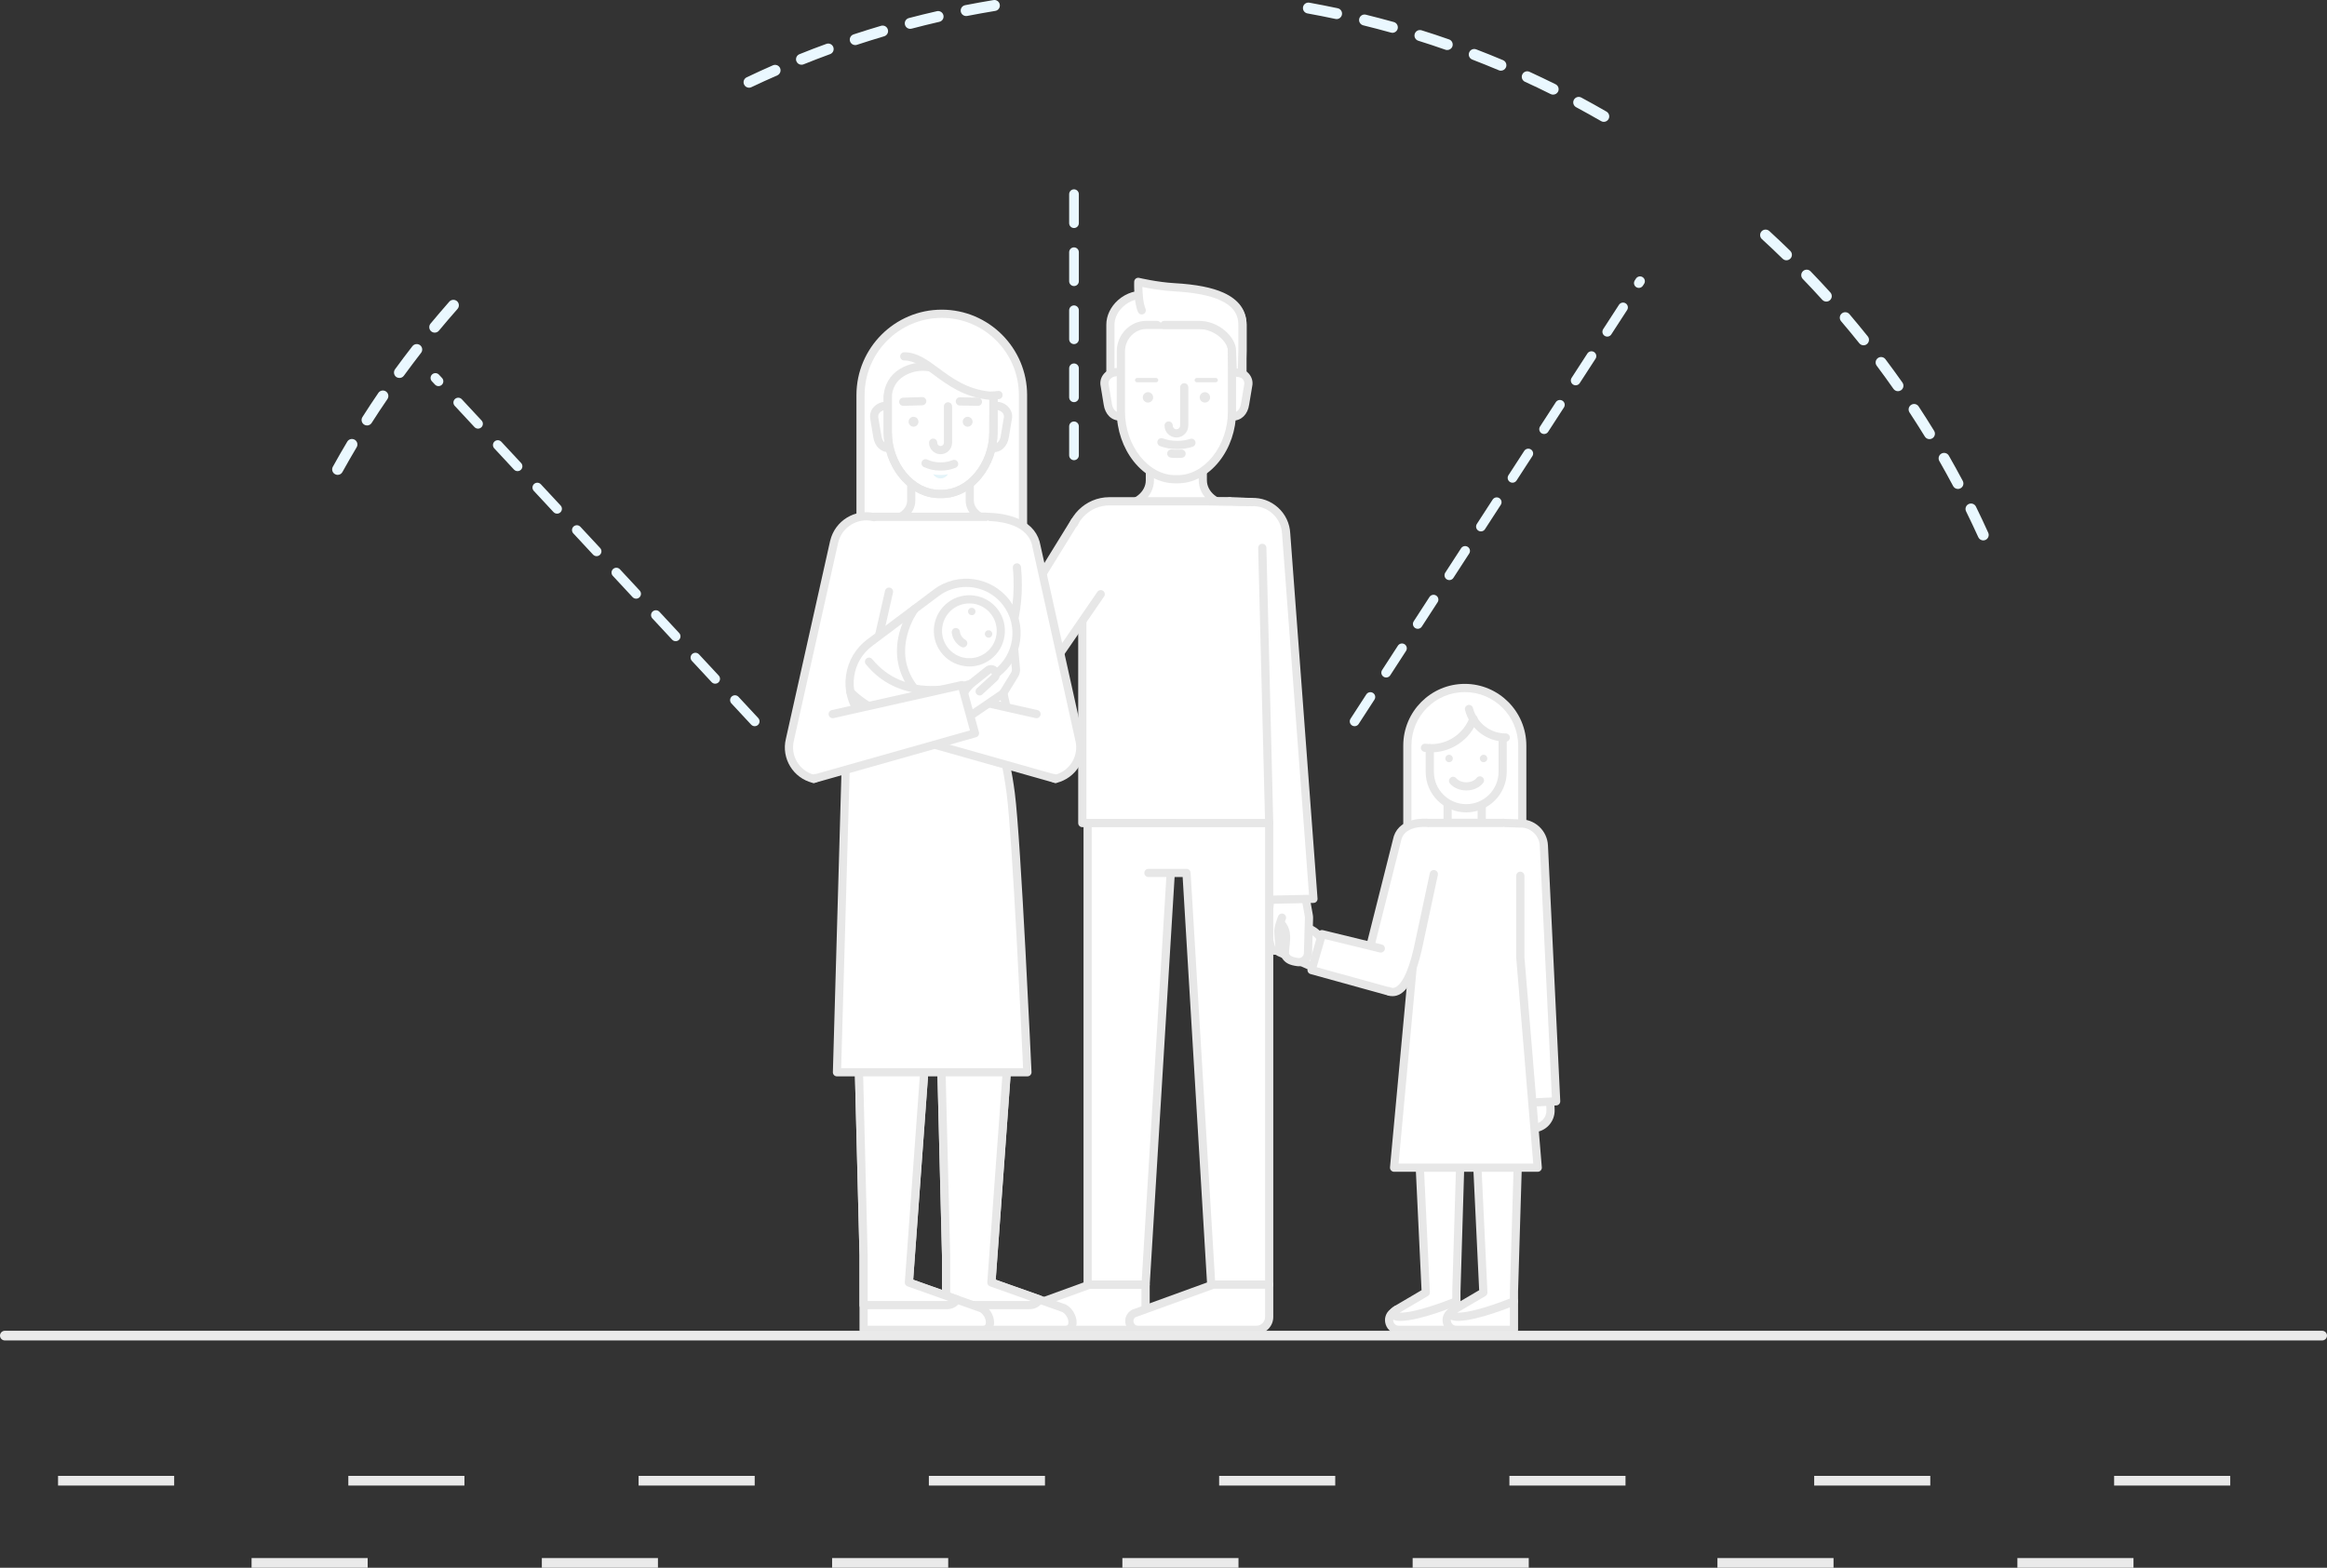 <?xml version="1.0" encoding="utf-8"?>
<!-- Generator: Adobe Illustrator 16.0.0, SVG Export Plug-In . SVG Version: 6.00 Build 0)  -->
<!DOCTYPE svg PUBLIC "-//W3C//DTD SVG 1.1//EN" "http://www.w3.org/Graphics/SVG/1.1/DTD/svg11.dtd">
<svg version="1.1" id="Layer_1" xmlns="http://www.w3.org/2000/svg" xmlns:xlink="http://www.w3.org/1999/xlink" x="0px" y="0px"
	 width="481px" height="324.145px" viewBox="0 0 481 324.145" enable-background="new 0 0 481 324.145" xml:space="preserve">
<rect x="0" y="0" width="481" height="324.145" fill="#333333" stroke="none"/>
<line fill-rule="evenodd" clip-rule="evenodd" fill="none" stroke="#EAF8FF" stroke-width="2" stroke-linecap="round" stroke-linejoin="round" stroke-miterlimit="10" stroke-dasharray="6" x1="280" y1="149.145" x2="339" y2="58.145"/>
<line fill-rule="evenodd" clip-rule="evenodd" fill="none" stroke="#EAF8FF" stroke-width="2" stroke-linecap="round" stroke-linejoin="round" stroke-miterlimit="10" stroke-dasharray="6" x1="222" y1="94.145" x2="222" y2="39.145"/>
<path fill="#EAF8FF" d="M170.81,9.075c-1.86,0.67-3.73,1.39-5.56,2.13c-0.58,0.23-0.86,0.89-0.63,1.47c0.18,0.44,0.6,0.71,1.05,0.71
	c0.14,0,0.28-0.03,0.42-0.08c1.81-0.73,3.66-1.44,5.49-2.11c0.59-0.21,0.89-0.86,0.67-1.45C172.04,9.165,171.39,8.854,170.81,9.075z
	"/>
<path fill="#EAF8FF" d="M159.76,13.504c-1.81,0.79-3.63,1.63-5.41,2.48c-0.57,0.26-0.81,0.94-0.54,1.5c0.19,0.41,0.6,0.65,1.02,0.65
	c0.16,0,0.33-0.03,0.48-0.11c1.77-0.84,3.57-1.66,5.36-2.44c0.57-0.26,0.83-0.92,0.58-1.5C161,13.515,160.33,13.254,159.76,13.504z"
	/>
<path fill="#EAF8FF" d="M182.12,5.334c-1.9,0.56-3.81,1.16-5.69,1.78c-0.6,0.2-0.92,0.84-0.72,1.43c0.15,0.48,0.59,0.78,1.07,0.78
	c0.12,0,0.24-0.02,0.35-0.06c1.86-0.61,3.75-1.2,5.63-1.76c0.6-0.18,0.94-0.8,0.76-1.4C183.35,5.504,182.72,5.154,182.12,5.334z"/>
<path fill="#EAF8FF" d="M205.37,0.015c-1.96,0.32-3.93,0.68-5.88,1.06c-0.61,0.12-1.01,0.71-0.89,1.33
	c0.11,0.54,0.58,0.91,1.11,0.91c0.07,0,0.14,0,0.22-0.02c1.92-0.37,3.87-0.73,5.8-1.04c0.62-0.1,1.03-0.68,0.93-1.3
	C206.56,0.334,205.98-0.085,205.37,0.015z"/>
<path fill="#EAF8FF" d="M193.66,2.314c-1.93,0.44-3.88,0.92-5.79,1.42c-0.61,0.16-0.97,0.77-0.81,1.38
	c0.13,0.51,0.59,0.85,1.09,0.85c0.1,0,0.19-0.02,0.29-0.04c1.89-0.5,3.81-0.97,5.72-1.41c0.61-0.13,0.99-0.74,0.85-1.35
	C194.87,2.555,194.27,2.174,193.66,2.314z"/>
<path fill="#EAF8FF" d="M86.84,71.375c-0.5-0.38-1.21-0.29-1.59,0.2c-1.22,1.57-2.43,3.17-3.59,4.77c-0.37,0.51-0.26,1.22,0.24,1.59
	c0.2,0.14,0.44,0.21,0.67,0.21c0.35,0,0.69-0.16,0.91-0.46c1.15-1.58,2.35-3.17,3.55-4.72C87.42,72.475,87.33,71.765,86.84,71.375z"
	/>
<path fill="#EAF8FF" d="M73.33,90.924c-0.54-0.32-1.23-0.15-1.55,0.39c-1.01,1.7-2.02,3.45-2.98,5.19c-0.3,0.54-0.1,1.23,0.44,1.53
	c0.18,0.1,0.36,0.15,0.55,0.15c0.4,0,0.78-0.21,0.99-0.59c0.95-1.71,1.94-3.44,2.94-5.12C74.04,91.935,73.86,91.245,73.33,90.924z"
	/>
<path fill="#EAF8FF" d="M79.78,80.935c-0.51-0.35-1.22-0.22-1.57,0.3c-1.12,1.64-2.23,3.32-3.29,4.99
	c-0.34,0.52-0.18,1.22,0.34,1.56c0.19,0.12,0.4,0.18,0.61,0.18c0.37,0,0.74-0.18,0.95-0.52c1.05-1.65,2.15-3.31,3.26-4.93
	C80.43,81.995,80.3,81.294,79.78,80.935z"/>
<path fill="#EAF8FF" d="M94.47,62.274c-0.47-0.41-1.18-0.37-1.6,0.1c-1.31,1.49-2.61,3.02-3.88,4.54c-0.4,0.48-0.33,1.2,0.15,1.6
	c0.21,0.17,0.47,0.26,0.72,0.26c0.32,0,0.65-0.14,0.87-0.41c1.25-1.51,2.54-3.02,3.84-4.49C94.98,63.404,94.94,62.694,94.47,62.274z
	"/>
<path fill="#EAF8FF" d="M382.28,64.944c-0.4-0.47-1.12-0.53-1.59-0.12c-0.48,0.4-0.53,1.12-0.13,1.59c1.27,1.49,2.53,3.02,3.76,4.55
	c0.22,0.28,0.55,0.43,0.88,0.43c0.25,0,0.5-0.09,0.7-0.25c0.49-0.39,0.57-1.11,0.18-1.59C384.84,68.004,383.56,66.455,382.28,64.944
	z"/>
<path fill="#EAF8FF" d="M389.73,74.274c-0.37-0.5-1.08-0.61-1.58-0.23s-0.6,1.09-0.22,1.58c1.17,1.57,2.34,3.18,3.46,4.78
	c0.22,0.31,0.57,0.48,0.93,0.48c0.22,0,0.45-0.07,0.65-0.21c0.51-0.36,0.63-1.06,0.27-1.58
	C392.1,77.484,390.92,75.854,389.73,74.274z"/>
<path fill="#EAF8FF" d="M396.59,84.035c-0.34-0.52-1.04-0.67-1.56-0.32c-0.52,0.34-0.67,1.04-0.32,1.57
	c1.07,1.63,2.13,3.31,3.16,4.97c0.21,0.35,0.58,0.54,0.96,0.54c0.2,0,0.41-0.05,0.59-0.17c0.53-0.32,0.7-1.02,0.37-1.55
	C398.76,87.385,397.68,85.694,396.59,84.035z"/>
<path fill="#EAF8FF" d="M374.26,56.104c-0.43-0.45-1.14-0.47-1.59-0.03c-0.45,0.43-0.46,1.15-0.03,1.6
	c1.36,1.41,2.71,2.86,4.03,4.31c0.22,0.24,0.53,0.37,0.84,0.37c0.27,0,0.54-0.1,0.75-0.29c0.47-0.42,0.5-1.14,0.08-1.6
	C377.01,58.995,375.64,57.524,374.26,56.104z"/>
<path fill="#EAF8FF" d="M365.72,47.765c-0.47-0.42-1.18-0.39-1.6,0.07s-0.39,1.18,0.07,1.6c1.44,1.32,2.89,2.69,4.29,4.06
	c0.22,0.21,0.5,0.32,0.79,0.32s0.58-0.12,0.81-0.35c0.43-0.44,0.42-1.16-0.03-1.6C368.64,50.484,367.18,49.104,365.72,47.765z"/>
<path fill="#EAF8FF" d="M402.83,94.205c-0.31-0.54-1-0.73-1.54-0.42s-0.73,1-0.42,1.54c0.97,1.7,1.93,3.44,2.85,5.17
	c0.2,0.38,0.59,0.6,1,0.6c0.17,0,0.36-0.04,0.53-0.14c0.55-0.29,0.75-0.97,0.46-1.53C404.78,97.685,403.82,95.924,402.83,94.205z"/>
<path fill="#EAF8FF" d="M408.43,104.734c-0.28-0.56-0.96-0.79-1.52-0.51c-0.56,0.28-0.79,0.95-0.51,1.51
	c0.86,1.76,1.71,3.55,2.52,5.33c0.19,0.42,0.6,0.67,1.03,0.67c0.15,0,0.31-0.04,0.46-0.1c0.57-0.26,0.82-0.93,0.56-1.5
	C410.16,108.325,409.3,106.515,408.43,104.734z"/>
<path fill="#EAF8FF" d="M276.51,1.705c-1.94-0.41-3.91-0.8-5.85-1.15c-0.62-0.11-1.21,0.29-1.32,0.91c-0.11,0.62,0.3,1.2,0.92,1.31
	c1.92,0.35,3.87,0.73,5.78,1.14c0.08,0.02,0.16,0.03,0.24,0.03c0.52,0,0.99-0.37,1.1-0.9C277.51,2.435,277.12,1.834,276.51,1.705z"
	/>
<path fill="#EAF8FF" d="M288.11,4.555c-1.91-0.53-3.86-1.04-5.79-1.52c-0.6-0.15-1.21,0.22-1.36,0.83
	c-0.15,0.61,0.22,1.22,0.82,1.37c1.91,0.47,3.83,0.98,5.72,1.5c0.1,0.03,0.21,0.05,0.31,0.05c0.49,0,0.95-0.33,1.09-0.83
	C289.06,5.354,288.71,4.725,288.11,4.555z"/>
<path fill="#EAF8FF" d="M299.52,8.145c-1.87-0.66-3.78-1.29-5.67-1.88c-0.6-0.19-1.23,0.14-1.42,0.74
	c-0.19,0.59,0.14,1.23,0.74,1.42c1.87,0.58,3.76,1.21,5.61,1.86c0.12,0.04,0.25,0.06,0.37,0.06c0.47,0,0.91-0.29,1.07-0.76
	C300.42,8.995,300.11,8.345,299.52,8.145z"/>
<path fill="#EAF8FF" d="M332.07,23.075c-1.71-0.99-3.47-1.97-5.22-2.91c-0.55-0.29-1.23-0.08-1.52,0.47
	c-0.3,0.55-0.09,1.23,0.46,1.53c1.72,0.93,3.46,1.89,5.15,2.87c0.18,0.11,0.38,0.16,0.57,0.16c0.39,0,0.77-0.21,0.98-0.57
	C332.8,24.084,332.61,23.395,332.07,23.075z"/>
<path fill="#EAF8FF" d="M321.55,17.424c-1.78-0.88-3.59-1.75-5.4-2.58c-0.56-0.26-1.23-0.01-1.49,0.56
	c-0.26,0.57-0.01,1.24,0.55,1.5c1.78,0.82,3.58,1.67,5.33,2.55c0.16,0.08,0.33,0.11,0.5,0.11c0.42,0,0.82-0.23,1.02-0.62
	C322.33,18.385,322.11,17.705,321.55,17.424z"/>
<path fill="#EAF8FF" d="M310.68,12.435c-1.83-0.77-3.69-1.52-5.54-2.23c-0.59-0.23-1.24,0.07-1.46,0.65
	c-0.23,0.58,0.06,1.24,0.65,1.46c1.83,0.71,3.67,1.45,5.48,2.21c0.14,0.06,0.29,0.09,0.43,0.09c0.44,0,0.86-0.26,1.05-0.69
	C311.53,13.345,311.26,12.685,310.68,12.435z"/>
<g>
	<g>
		<g>
			<path fill="#FFFFFF" d="M287.92,271.365c-1.52,1.16-0.7,3.59,1.21,3.59h11.91v-5.9l-12.35,1.72L287.92,271.365z"/>
			<path fill-rule="evenodd" clip-rule="evenodd" fill="#E7E7E7" d="M300.19,274.104h-11.06c-0.61,0-0.96-0.4-1.09-0.78
				c-0.13-0.38-0.09-0.92,0.39-1.29l0.6-0.45l11.16-1.55V274.104z M301.6,268.415c-0.19-0.16-0.43-0.23-0.68-0.2l-12.34,1.72
				c-0.15,0.02-0.29,0.07-0.4,0.16l-0.78,0.6c-0.98,0.75-1.36,2-0.96,3.17c0.39,1.18,1.45,1.94,2.69,1.94h11.91
				c0.47,0,0.85-0.38,0.85-0.85v-5.9C301.89,268.805,301.78,268.575,301.6,268.415z"/>
		</g>
		<g>
			<path fill="#FFFFFF" d="M299.82,271.365c-1.52,1.16-0.7,3.59,1.21,3.59h11.91v-5.9l-12.34,1.72L299.82,271.365z"/>
			<path fill-rule="evenodd" clip-rule="evenodd" fill="#E7E7E7" d="M312.1,274.104h-11.07c-0.6,0-0.96-0.4-1.08-0.78
				c-0.13-0.38-0.1-0.92,0.39-1.29l0.59-0.45l11.17-1.55V274.104z M313.5,268.415c-0.18-0.16-0.43-0.23-0.67-0.2l-12.35,1.72
				c-0.14,0.02-0.28,0.07-0.4,0.16l-0.77,0.6c-0.99,0.75-1.37,2-0.97,3.17c0.4,1.18,1.45,1.94,2.69,1.94h11.91
				c0.47,0,0.85-0.38,0.85-0.85v-5.9C313.79,268.805,313.69,268.575,313.5,268.415z"/>
		</g>
		<g>
			<path fill="#FFFFFF" d="M302.78,142.245c-6.56,0-11.88,5.32-11.88,11.9v18.62h23.75v-18.62
				C314.65,147.564,309.34,142.245,302.78,142.245z"/>
			<path fill-rule="evenodd" clip-rule="evenodd" fill="#E7E7E7" d="M313.81,171.915h-22.06v-17.77c0-6.1,4.95-11.05,11.03-11.05
				c6.08,0,11.03,4.95,11.03,11.05V171.915z M302.78,141.395c-7.02,0-12.72,5.72-12.72,12.75v18.62c0,0.46,0.38,0.84,0.84,0.84
				h23.75c0.47,0,0.85-0.38,0.85-0.84v-18.62C315.5,147.115,309.79,141.395,302.78,141.395z"/>
		</g>
		<g>
			<g>
				<path fill="#FFFFFF" d="M319.81,214.535l-7.28,0.34l0.69,14.9c0.09,2.02,1.79,3.58,3.81,3.48c2.01-0.09,3.56-1.8,3.47-3.81
					L319.81,214.535z"/>
				<path fill-rule="evenodd" clip-rule="evenodd" fill="#E7E7E7" d="M318.93,231.495c-0.51,0.56-1.2,0.88-1.94,0.92
					c-1.55,0.07-2.86-1.13-2.93-2.68l-0.65-14.05l5.6-0.26l0.64,14.05C319.69,230.225,319.43,230.944,318.93,231.495z
					 M320.66,214.495c-0.01-0.22-0.11-0.43-0.28-0.58c-0.16-0.16-0.38-0.24-0.61-0.22l-7.28,0.33c-0.47,0.02-0.83,0.42-0.81,0.89
					l0.69,14.9c0.11,2.41,2.1,4.3,4.48,4.3l0.22-0.01c2.47-0.11,4.39-2.22,4.28-4.7L320.66,214.495z"/>
			</g>
			<g>
				<path fill="#FFFFFF" d="M314.07,170.254l-3.4-0.11l-1.19,5.17l2.54,52.86l9.64-0.47l-2.53-52.85
					C319,172.185,316.74,170.125,314.07,170.254z"/>
				<path fill="#E7E7E7" d="M318.12,170.875c-1.11-1.01-2.55-1.53-4.05-1.47l-3.37-0.11c-0.47-0.02-0.86,0.35-0.88,0.82
					c-0.01,0.47,0.35,0.86,0.82,0.88l3.4,0.11h0.07c1.06-0.06,2.08,0.31,2.87,1.03c0.79,0.71,1.25,1.69,1.3,2.76l2.5,52.01
					l-7.96,0.38l-2.49-52.01c-0.03-0.47-0.42-0.83-0.89-0.8c-0.47,0.02-0.83,0.42-0.81,0.88l2.54,52.86
					c0.01,0.22,0.11,0.43,0.28,0.59c0.15,0.14,0.36,0.22,0.57,0.22h0.04l9.64-0.47c0.47-0.02,0.83-0.42,0.81-0.89l-2.54-52.85
					C319.9,173.294,319.24,171.895,318.12,170.875z"/>
			</g>
		</g>
		<g>
			<path fill="#FFFFFF" d="M301.69,224.334c-3.01,0-6.6,2.72-8.26,5.07c-0.8,1.12,0.13,2.69-0.31,4.36l1.59,33.46l-6.02,3.55
				c-1.32,0.75-0.78,1.48,0.74,1.48c3.97,0,11.61-3.2,11.61-3.2v-2.04l0.94-31.24L301.69,224.334z"/>
			<path fill-rule="evenodd" clip-rule="evenodd" fill="#E7E7E7" d="M300.19,266.984v0.03v1.47c-1.76,0.7-7.58,2.92-10.76,2.92
				h-0.14l5.85-3.44c0.27-0.16,0.43-0.46,0.42-0.78l-1.59-33.33c0.2-0.86,0.11-1.65,0.03-2.35c-0.08-0.78-0.12-1.28,0.12-1.61
				c1.8-2.54,4.69-4.24,6.75-4.62l0.26,10.5L300.19,266.984z M301.69,223.495c-3.2,0-7.06,2.75-8.95,5.42
				c-0.62,0.87-0.52,1.88-0.42,2.77c0.07,0.65,0.14,1.26-0.02,1.87c-0.03,0.08-0.03,0.17-0.03,0.25l1.57,32.95l-5.57,3.28
				c-1.23,0.71-1.24,1.48-1.14,1.88c0.2,0.76,1.04,1.19,2.3,1.19c4.1,0,11.62-3.13,11.94-3.27c0.31-0.13,0.52-0.44,0.52-0.78v-2.03
				l0.94-31.23v-0.04l-0.29-11.44C302.53,223.854,302.15,223.495,301.69,223.495z"/>
		</g>
		<g>
			<path fill="#FFFFFF" d="M313.6,224.334c-3.02,0-6.61,2.72-8.27,5.07c-0.79,1.12,0.13,2.69-0.31,4.36l1.6,33.46l-6.02,3.55
				c-1.32,0.75-0.79,1.48,0.73,1.48c3.98,0,11.61-3.2,11.61-3.2v-2.04l0.95-31.24L313.6,224.334z"/>
			<path fill-rule="evenodd" clip-rule="evenodd" fill="#E7E7E7" d="M312.1,266.984v0.03v1.47c-1.77,0.7-7.59,2.92-10.77,2.92h-0.14
				l5.86-3.44c0.27-0.16,0.43-0.46,0.41-0.78l-1.59-33.33c0.2-0.86,0.11-1.65,0.04-2.35c-0.08-0.78-0.12-1.28,0.11-1.61
				c1.81-2.54,4.69-4.24,6.75-4.62l0.27,10.5L312.1,266.984z M313.6,223.495c-3.2,0-7.07,2.75-8.96,5.42
				c-0.62,0.87-0.51,1.88-0.42,2.77c0.07,0.65,0.14,1.26-0.02,1.87c-0.02,0.08-0.03,0.17-0.03,0.25l1.58,32.95l-5.58,3.28
				c-1.23,0.71-1.24,1.48-1.13,1.88c0.2,0.76,1.03,1.19,2.29,1.19c4.1,0,11.62-3.13,11.94-3.27c0.32-0.13,0.52-0.44,0.52-0.78v-2.03
				l0.94-31.23v-0.04l-0.28-11.44C314.43,223.854,314.06,223.495,313.6,223.495z"/>
		</g>
		<g>
			<rect x="299.22" y="163.995" fill="#FFFFFF" width="7.06" height="6.15"/>
			<path fill-rule="evenodd" clip-rule="evenodd" fill="#E7E7E7" d="M305.43,169.294h-5.36v-4.46h5.36V169.294z M306.28,163.145
				h-7.06c-0.46,0-0.84,0.38-0.84,0.85v6.15c0,0.47,0.38,0.85,0.84,0.85h7.06c0.47,0,0.85-0.38,0.85-0.85v-6.15
				C307.13,163.524,306.75,163.145,306.28,163.145z"/>
		</g>
		<path fill="#6EBDFF" d="M306.47,154.234c-0.15-0.44-0.63-0.69-1.07-0.54c-0.45,0.15-0.69,0.63-0.55,1.07l1.89,5.77
			c0.1,0.3,0,0.58-0.08,0.67h-1c-0.47,0-0.85,0.38-0.85,0.84c0,0.47,0.38,0.85,0.85,0.85h1.06c0.51,0,0.99-0.26,1.32-0.71
			c0.44-0.6,0.55-1.43,0.31-2.18L306.47,154.234z"/>
		<path fill="#6EBDFF" d="M303.56,154.725h-0.61c-0.46,0-0.84,0.38-0.84,0.85c0,0.47,0.38,0.85,0.84,0.85h0.61
			c0.47,0,0.85-0.38,0.85-0.85C304.41,155.104,304.03,154.725,303.56,154.725z"/>
		<path fill="#6EBDFF" d="M308.93,154.725h-0.61c-0.47,0-0.85,0.38-0.85,0.85c0,0.47,0.38,0.85,0.85,0.85h0.61
			c0.46,0,0.84-0.38,0.84-0.85C309.77,155.104,309.39,154.725,308.93,154.725z"/>
		<path fill="#6EBDFF" d="M306.98,164.404h-2.88c-0.46,0-0.84,0.38-0.84,0.85c0,0.47,0.38,0.85,0.84,0.85h2.88
			c0.47,0,0.85-0.38,0.85-0.85C307.83,164.785,307.45,164.404,306.98,164.404z"/>
		<g>
			<path fill="#FFFFFF" d="M295.54,159.575c0,4.16,3.37,7.54,7.53,7.54c4.16,0,7.54-3.38,7.54-7.54v-7.04l-15.07,2.17V159.575z"/>
			<path fill="#E7E7E7" d="M310.61,151.685c-0.47,0-0.85,0.38-0.85,0.85v7.04c0,3.69-3,6.69-6.69,6.69c-3.68,0-6.68-3-6.68-6.69
				v-4.87c0-0.47-0.38-0.85-0.85-0.85c-0.47,0-0.85,0.38-0.85,0.85v4.87c0,4.63,3.76,8.39,8.38,8.39c4.62,0,8.38-3.76,8.38-8.39
				v-7.04C311.45,152.064,311.07,151.685,310.61,151.685z"/>
		</g>
		<polygon fill="#FFFFFF" points="304.49,149.635 303.37,151.404 299.67,153.825 295.54,154.705 310.61,152.535 306.03,150.875 		
			"/>
		<g>
			<path fill="#E7E7E7" d="M304.87,147.825c-0.43-0.16-0.92,0.06-1.09,0.5c-1.22,3.31-4.41,5.53-7.93,5.53
				c-0.39,0-0.78-0.03-1.18-0.08c-0.47-0.07-0.89,0.26-0.96,0.72c-0.06,0.47,0.26,0.89,0.73,0.96c0.47,0.06,0.95,0.1,1.41,0.1
				c4.22,0,8.05-2.67,9.52-6.64C305.54,148.475,305.31,147.984,304.87,147.825z"/>
		</g>
		<g>
			<path fill="#E7E7E7" d="M311.25,151.645h-0.01c-3.2,0-5.98-2.16-6.77-5.26c-0.12-0.46-0.58-0.73-1.03-0.62
				c-0.46,0.12-0.73,0.58-0.61,1.04c0.98,3.85,4.44,6.54,8.41,6.54h0.01c0.47,0,0.85-0.38,0.85-0.85
				C312.09,152.024,311.72,151.645,311.25,151.645z"/>
		</g>
		<g>
			<path fill="#FFFFFF" d="M314.25,181.075l-3.58-10.93h-15.68c-3.17,0-5.75,2.58-5.75,5.76l2.74,24.3l-3.82,41.22h29.69l-3.6-43.56
				V181.075z"/>
			<path fill="#E7E7E7" d="M315.1,197.825v-16.75c0-0.47-0.38-0.85-0.85-0.85s-0.85,0.38-0.85,0.85v16.79v0.07l3.53,42.64h-27.84
				l3.73-40.3c0.01-0.05,0.01-0.11,0-0.17l-2.73-24.24c0.02-2.69,2.21-4.87,4.9-4.87h15.68c0.47,0,0.85-0.38,0.85-0.85
				s-0.38-0.85-0.85-0.85h-15.68c-3.64,0-6.6,2.97-6.6,6.61l0.01,0.1l2.73,24.2l-3.81,41.14c-0.02,0.24,0.06,0.47,0.22,0.65
				c0.16,0.18,0.39,0.28,0.62,0.28h29.69c0.24,0,0.47-0.1,0.63-0.28c0.16-0.17,0.24-0.41,0.22-0.64L315.1,197.825z"/>
		</g>
		<path fill="#E7E7E7" d="M299.53,156.044c-0.43,0-0.77,0.35-0.77,0.77c0,0.43,0.34,0.78,0.77,0.78c0.42,0,0.77-0.35,0.77-0.78
			C300.3,156.395,299.95,156.044,299.53,156.044z"/>
		<path fill="#E7E7E7" d="M306.66,156.044c-0.42,0-0.77,0.35-0.77,0.77c0,0.43,0.35,0.78,0.77,0.78c0.43,0,0.77-0.35,0.77-0.78
			C307.43,156.395,307.09,156.044,306.66,156.044z"/>
		<path fill="#E7E7E7" d="M306.43,160.694c-0.37-0.29-0.9-0.23-1.19,0.14c-0.44,0.56-1.26,0.91-2.15,0.91
			c-0.85,0-1.63-0.32-2.09-0.85c-0.31-0.35-0.84-0.39-1.19-0.08c-0.36,0.31-0.4,0.84-0.09,1.2c0.77,0.89,2.03,1.42,3.37,1.42
			c1.42,0,2.72-0.58,3.48-1.55C306.86,161.515,306.8,160.984,306.43,160.694z"/>
		<g>
			<path fill="#FFFFFF" d="M270.75,192.084l-2.76-1.22c-0.38-0.17-0.82-0.02-0.99,0.32c-0.15,0.32-0.01,0.7,0.31,0.89l-2.36-1.05
				c-0.38-0.17-0.82-0.02-0.98,0.32c-0.17,0.35,0,0.76,0.38,0.93l-0.81-0.36c-0.38-0.17-0.82-0.02-0.98,0.32
				c-0.17,0.35,0,0.76,0.38,0.93l0.81,0.36c-0.38-0.17-0.82-0.02-0.99,0.32c-0.16,0.35,0.01,0.76,0.39,0.93l1.91,0.85
				c-0.38-0.17-0.82-0.02-0.98,0.32c-0.17,0.34,0,0.76,0.38,0.93l3.94,1.75l2.73,1.22l2.49-0.37l1.19-3.7l-2.37-2.5
				C271.97,192.774,271.39,192.365,270.75,192.084z"/>
			<path fill-rule="evenodd" clip-rule="evenodd" fill="#E7E7E7" d="M272.98,198.705l-1.74,0.26l-5.8-2.58
				c0.17-0.09,0.31-0.23,0.39-0.42c0.19-0.42,0-0.93-0.43-1.12l-1.27-0.56c0.17-0.09,0.31-0.23,0.39-0.41
				c0.12-0.26,0.09-0.54-0.03-0.76c0.27-0.05,0.51-0.22,0.63-0.49c0.09-0.19,0.1-0.39,0.05-0.57l1.79,0.8
				c0.42,0.18,0.9,0.01,1.1-0.39c0.1-0.2,0.12-0.41,0.07-0.61l2.27,1.01c0.55,0.24,1.03,0.57,1.43,0.99l2.02,2.14L272.98,198.705z
				 M273.06,192.694c-0.56-0.59-1.22-1.06-1.97-1.39l-2.76-1.21c-0.75-0.34-1.63-0.06-2.03,0.6l-1-0.44
				c-0.8-0.36-1.73-0.03-2.1,0.72l-0.01,0.02c-0.58,0.01-1.14,0.33-1.4,0.87c-0.17,0.37-0.19,0.78-0.05,1.17
				c0.06,0.16,0.15,0.31,0.26,0.45c-0.18,0.36-0.19,0.77-0.05,1.16c0.14,0.4,0.46,0.73,0.85,0.91l0.44,0.19
				c-0.11,0.32-0.1,0.67,0.02,1c0.14,0.4,0.46,0.73,0.85,0.91l6.67,2.96c0.11,0.05,0.23,0.08,0.35,0.08l0.12-0.01l2.5-0.37
				c0.31-0.05,0.58-0.28,0.68-0.58l1.19-3.7c0.09-0.29,0.02-0.62-0.2-0.84L273.06,192.694z"/>
		</g>
		<g>
			<g>
				<path fill="#FFFFFF" d="M288.76,173.774l-6.25,24.81c-0.58,2.41-3.89,3.24-1.48,3.82l6.27,2.64c3.4,0.85,5.17-6.28,5.73-8.68
					l3.35-15.63l-1.39-10.59C294.99,170.145,289.54,169.575,288.76,173.774z"/>
				<path fill="#E7E7E7" d="M296.56,179.904c-0.46-0.1-0.91,0.19-1.01,0.65l-3.35,15.63c-1.27,5.45-2.65,7.28-3.59,7.85
					c-0.34,0.21-0.68,0.28-1.04,0.2l-6.17-2.59l0.03-0.04c0.63-0.59,1.58-1.5,1.9-2.82l6.25-24.81l0.01-0.05
					c0.26-1.39,1.16-2.28,2.75-2.71c1.3-0.35,2.55-0.23,2.57-0.23c0.46,0.05,0.88-0.29,0.93-0.75c0.04-0.47-0.29-0.89-0.76-0.94
					c-0.06,0-1.53-0.15-3.13,0.27c-2.24,0.59-3.63,1.98-4.02,4.02l-6.24,24.79v0.01c-0.2,0.83-0.88,1.48-1.42,1.99
					c-0.55,0.52-1.12,1.06-0.92,1.79c0.19,0.72,1,0.95,1.41,1.05l6.22,2.61l0.12,0.04c0.26,0.07,0.51,0.1,0.76,0.1
					c0.57,0,1.11-0.16,1.64-0.48c1.78-1.1,3.21-4.01,4.35-8.92l0.01-0.02l3.35-15.63C297.31,180.455,297.02,180.004,296.56,179.904z
					"/>
			</g>
			<g>
				<polygon fill="#FFFFFF" points="273.26,193.135 271.11,200.564 287.3,205.044 285.41,196.095 				"/>
				<path fill="#E7E7E7" d="M287.53,204.225l-15.37-4.25l1.69-5.82l11.36,2.77c0.46,0.11,0.92-0.17,1.03-0.62
					c0.11-0.46-0.17-0.92-0.63-1.03l-12.15-2.96c-0.44-0.11-0.89,0.15-1.01,0.59l-2.16,7.42c-0.06,0.22-0.03,0.46,0.08,0.65
					c0.11,0.2,0.29,0.35,0.51,0.41l16.2,4.48c0.07,0.02,0.15,0.03,0.22,0.03c0.38,0,0.72-0.25,0.82-0.63
					C288.25,204.814,287.98,204.345,287.53,204.225z"/>
			</g>
		</g>
	</g>
	<g>
		<path fill="#FFFFFF" d="M269.8,185.194l-8.13-2.89l-0.82,6.69c0,0,3.95,0.52,4.81,3.49c0.5,1.7-0.33,4.46,0.02,5.08
			c0.5,0.89,1.29,1.18,2.54,1.35c1.12,0.16,2.13-0.71,2.15-1.84l0.2-7.27c0.01-0.18-0.01-0.37-0.04-0.55L269.8,185.194z"/>
		<path fill-rule="evenodd" clip-rule="evenodd" fill="#E7E7E7" d="M269.52,197.055c-0.01,0.31-0.14,0.58-0.37,0.78
			c-0.23,0.2-0.52,0.28-0.82,0.24c-1.1-0.15-1.57-0.37-1.88-0.88c-0.03-0.22,0.03-0.85,0.08-1.32c0.13-1.12,0.28-2.51-0.05-3.63
			c-0.76-2.58-3.34-3.57-4.69-3.92l0.6-4.87l6.66,2.37l0.65,3.58c0.02,0.13,0.03,0.26,0.03,0.38L269.52,197.055z M270.63,185.044
			c-0.05-0.3-0.26-0.55-0.55-0.65l-8.12-2.89c-0.25-0.09-0.51-0.06-0.73,0.08c-0.22,0.13-0.37,0.36-0.4,0.62l-0.82,6.68
			c-0.06,0.47,0.27,0.89,0.73,0.95c0.01,0,0.89,0.12,1.84,0.56c1.22,0.56,1.98,1.34,2.27,2.32c0.23,0.8,0.1,2.01,0,2.98
			c-0.12,1.07-0.19,1.77,0.09,2.28c0.68,1.21,1.76,1.59,3.16,1.78c0.13,0.02,0.25,0.03,0.38,0.03c0.64,0,1.27-0.23,1.77-0.66
			c0.6-0.51,0.95-1.25,0.96-2.03l0.21-7.27c0-0.24-0.01-0.48-0.06-0.72L270.63,185.044z"/>
	</g>
	<g>
		<path fill="#FFFFFF" d="M262.49,186.515l-0.61,6.26l0.88,3.22c0.09,0.33,0.43,0.57,0.83,0.57c0.53,0.02,0.96-0.38,0.89-0.83
			c-0.08-0.58-0.22-2.58-0.25-3.08c-0.04-0.92,0.76-2.93,0.76-2.93L262.49,186.515z"/>
		<path fill="#E7E7E7" d="M265.3,188.935c-0.43-0.17-0.92,0.04-1.1,0.48c-0.14,0.36-0.87,2.23-0.81,3.29
			c0.02,0.47,0.15,2.28,0.24,3.02h-0.02l-0.05-0.01l-0.82-3.01l0.59-6.11c0.05-0.47-0.29-0.88-0.76-0.93
			c-0.46-0.04-0.88,0.3-0.92,0.77l-0.62,6.26c-0.01,0.1,0,0.21,0.03,0.31l0.88,3.21c0.19,0.69,0.86,1.19,1.63,1.2h0.04
			c0.52,0,1.01-0.21,1.34-0.58c0.3-0.34,0.43-0.78,0.37-1.22c-0.07-0.55-0.21-2.51-0.24-3c-0.03-0.51,0.39-1.81,0.7-2.57
			C265.95,189.604,265.74,189.115,265.3,188.935z"/>
	</g>
	<g>
		<g>
			<path fill="#FFFFFF" d="M248.63,99.305v-7.05h-5.47h-5.48v7.05c0,2.86-2.75,5.18-6.14,5.18h11.62h11.61
				C251.38,104.484,248.63,102.165,248.63,99.305z"/>
			<path fill-rule="evenodd" clip-rule="evenodd" fill="#E7E7E7" d="M236.4,103.635c1.31-1.1,2.13-2.64,2.13-4.33v-6.2h9.25v6.2
				c0,1.69,0.82,3.23,2.13,4.33H236.4z M254.77,103.635c-2.92,0-5.3-1.94-5.3-4.33v-7.05c0-0.47-0.38-0.85-0.84-0.85h-10.95
				c-0.46,0-0.84,0.38-0.84,0.85v7.05c0,2.39-2.38,4.33-5.3,4.33c-0.47,0-0.85,0.38-0.85,0.85c0,0.47,0.38,0.85,0.85,0.85h23.23
				c0.47,0,0.85-0.38,0.85-0.85C255.62,104.015,255.24,103.635,254.77,103.635z"/>
		</g>
		<g>
			<path fill="#FFFFFF" d="M251.46,61.754l-14.24-0.79c-4.29-0.52-7.69,2.83-7.69,6.16v16.71h27.29v-16.71
				C256.82,64.165,254.42,61.754,251.46,61.754z"/>
			<path fill-rule="evenodd" clip-rule="evenodd" fill="#E7E7E7" d="M255.97,82.984h-25.6v-15.86c0-1.35,0.7-2.78,1.87-3.81
				c1.34-1.19,3.07-1.73,4.88-1.51l0.05,0.01l14.25,0.79h0.04c2.49,0,4.51,2.03,4.51,4.52V82.984z M251.49,60.904l-14.19-0.79
				c-2.25-0.26-4.51,0.44-6.19,1.93c-1.54,1.37-2.43,3.22-2.43,5.08v16.71c0,0.47,0.38,0.85,0.85,0.85h27.29
				c0.47,0,0.85-0.38,0.85-0.85v-16.71C257.67,63.705,254.9,60.924,251.49,60.904z"/>
		</g>
		<g>
			<g>
				<path fill="#FFFFFF" d="M234.25,76.944h-3.45c-1.37,0-2.68,1.12-2.49,2.57l0.67,4.03c0.22,1.5,1.12,2.57,2.49,2.57h3.45
					c0.14,0,0.26-0.12,0.26-0.27l-0.67-8.62C234.51,77.064,234.39,76.944,234.25,76.944z"/>
				<path fill-rule="evenodd" clip-rule="evenodd" fill="#E7E7E7" d="M231.47,85.274c-1.28,0-1.59-1.42-1.65-1.85v-0.02l-0.67-4.01
					c-0.06-0.46,0.14-0.8,0.32-1.01c0.32-0.36,0.83-0.59,1.33-0.59h2.91l0.58,7.48H231.47z M235.36,77.174
					c-0.02-0.6-0.51-1.08-1.11-1.08h-3.45c-0.99,0-1.96,0.44-2.6,1.17c-0.59,0.67-0.84,1.51-0.73,2.36l0.01,0.03l0.66,4.02
					c0.3,2,1.6,3.29,3.33,3.29h3.45c0.61,0,1.11-0.5,1.11-1.12v-0.07L235.36,77.174z"/>
			</g>
			<g>
				<path fill="#FFFFFF" d="M255.55,76.944h-3.45c-0.15,0-0.27,0.12-0.27,0.28l-0.67,8.62c0,0.15,0.12,0.27,0.27,0.27h3.45
					c1.37,0,2.27-1.07,2.49-2.57l0.67-4.03C258.23,78.064,256.92,76.944,255.55,76.944z"/>
				<path fill-rule="evenodd" clip-rule="evenodd" fill="#E7E7E7" d="M257.2,79.395l-0.67,4.01v0.02c-0.07,0.43-0.37,1.85-1.65,1.85
					h-2.82l0.58-7.48h2.91c0.5,0,1.01,0.23,1.33,0.59C257.05,78.595,257.25,78.935,257.2,79.395z M255.55,76.095h-3.45
					c-0.6,0-1.09,0.48-1.11,1.08l-0.67,8.6v0.07c0,0.62,0.5,1.12,1.11,1.12h3.45c1.72,0,3.03-1.29,3.32-3.29l0.67-4.02l0.01-0.03
					c0.11-0.85-0.15-1.69-0.73-2.36C257.51,76.535,256.54,76.095,255.55,76.095z"/>
			</g>
		</g>
		<g>
			<path fill="#FFFFFF" d="M249.38,67.174h-7.78h-4.63c-2.92,0-5.28,2.47-5.28,5.5v12.5c0,7.3,5.07,13.92,11.26,13.92h0.45
				c6.19,0,11.26-6.62,11.26-13.92v-12.5C254.66,69.645,252.29,67.174,249.38,67.174z"/>
			<path fill-rule="evenodd" clip-rule="evenodd" fill="#E7E7E7" d="M253.81,85.174c0,3.33-1.14,6.67-3.12,9.17
				c-2,2.51-4.59,3.9-7.29,3.9h-0.45c-2.7,0-5.29-1.39-7.29-3.9c-1.98-2.5-3.12-5.84-3.12-9.17v-12.5c0-2.56,1.99-4.65,4.43-4.65
				h12.41c2.44,0,4.43,2.09,4.43,4.65V85.174z M249.38,66.334h-12.41c-3.38,0-6.13,2.84-6.13,6.34v12.5c0,3.71,1.28,7.43,3.49,10.22
				c2.33,2.93,5.39,4.54,8.62,4.54h0.45c3.23,0,6.28-1.61,8.61-4.54c2.22-2.79,3.49-6.51,3.49-10.22v-12.5
				C255.5,69.174,252.76,66.334,249.38,66.334z"/>
		</g>
		<g>
			<path fill="#E7E7E7" d="M237.29,81.084c-0.59,0-1.07,0.49-1.07,1.08s0.48,1.07,1.07,1.07s1.07-0.48,1.07-1.07
				S237.88,81.084,237.29,81.084z"/>
			<path fill="#E7E7E7" d="M249.06,81.084c-0.59,0-1.08,0.49-1.08,1.08s0.49,1.07,1.08,1.07s1.07-0.48,1.07-1.07
				S249.65,81.084,249.06,81.084z"/>
		</g>
		<g>
			<path fill="#E7E7E7" d="M238.97,78.145h-3.91c-0.25,0-0.45,0.2-0.45,0.45c0,0.24,0.2,0.44,0.45,0.44h3.91
				c0.25,0,0.45-0.2,0.45-0.44C239.42,78.345,239.22,78.145,238.97,78.145z"/>
			<path fill="#E7E7E7" d="M251.29,78.145h-3.92c-0.24,0-0.44,0.2-0.44,0.45c0,0.24,0.2,0.44,0.44,0.44h3.92
				c0.24,0,0.44-0.2,0.44-0.44C251.73,78.345,251.53,78.145,251.29,78.145z"/>
		</g>
		<g>
			<path fill="#FFFFFF" d="M242.72,59.395c-3.67-0.21-7.43-1.12-7.43-1.12s-0.13,3.96,0.72,5.89l4.66,3.01h7.07
				c4.07,0,6.92,3.27,6.92,5.29l0.14,4.44l1.89,0.31l0.13-4.7v-5.39C256.82,61.484,250.2,59.814,242.72,59.395z"/>
			<path fill="#E7E7E7" d="M252.92,60.524c-2.39-1.08-5.71-1.73-10.16-1.98c-3.54-0.2-7.24-1.08-7.28-1.09
				c-0.24-0.06-0.51-0.01-0.71,0.15c-0.2,0.15-0.32,0.39-0.33,0.65c-0.01,0.16-0.12,4.17,0.79,6.25c0.19,0.43,0.69,0.63,1.11,0.44
				c0.43-0.19,0.63-0.69,0.44-1.12c-0.48-1.1-0.62-3.13-0.65-4.49c1.39,0.29,3.97,0.76,6.54,0.9c4.23,0.24,7.36,0.84,9.55,1.84
				c2.53,1.14,3.75,2.8,3.75,5.05v5.38l-0.1,3.72l-0.24-0.04l-0.13-3.73c0-1.29-0.85-2.83-2.22-4.03c-1.54-1.35-3.51-2.09-5.54-2.09
				h-7.07c-0.46,0-0.84,0.38-0.84,0.84c0,0.47,0.38,0.85,0.84,0.85h7.07c3.57,0,6.07,2.88,6.07,4.44v0.03l0.15,4.44
				c0.01,0.4,0.31,0.74,0.7,0.81l1.89,0.31l0.14,0.01c0.19,0,0.38-0.07,0.54-0.19c0.18-0.16,0.3-0.39,0.3-0.63l0.14-4.7v-0.03v-5.39
				C257.67,64.174,256.07,61.955,252.92,60.524z"/>
		</g>
		<g>
			<path fill="#E7E7E7" d="M246.01,90.745c-0.81,0.27-1.66,0.4-2.53,0.4h-0.29c-0.98,0-1.93-0.17-2.82-0.5
				c-0.44-0.17-0.93,0.06-1.09,0.49c-0.17,0.44,0.06,0.93,0.5,1.1c1.08,0.4,2.23,0.61,3.41,0.61h0.29c1.05,0,2.08-0.16,3.06-0.49
				c0.44-0.14,0.69-0.62,0.54-1.07C246.93,90.845,246.46,90.595,246.01,90.745z"/>
		</g>
		<g>
			<path fill="#E7E7E7" d="M244.16,92.955c-0.23,0.02-0.47,0.03-0.71,0.03h-0.29c-0.32,0-0.64-0.01-0.95-0.05
				c-0.46-0.05-0.88,0.28-0.94,0.74c-0.05,0.47,0.28,0.89,0.75,0.95c0.37,0.04,0.76,0.06,1.14,0.06h0.29c0.29,0,0.57-0.01,0.86-0.04
				c0.46-0.04,0.81-0.45,0.77-0.91C245.04,93.265,244.63,92.915,244.16,92.955z"/>
		</g>
		<g>
			<path fill="#FFFFFF" d="M243.17,89.604c0.89,0,1.62-0.73,1.62-1.62v-7.91l-3.23,7.91C241.56,88.875,242.28,89.604,243.17,89.604z
				"/>
			<path fill="#E7E7E7" d="M244.79,79.225c-0.47,0-0.85,0.38-0.85,0.85v7.91c0,0.42-0.35,0.77-0.77,0.77s-0.76-0.35-0.76-0.77
				c0-0.47-0.38-0.85-0.85-0.85c-0.47,0-0.85,0.38-0.85,0.85c0,1.36,1.11,2.47,2.46,2.47c1.36,0,2.46-1.11,2.46-2.47v-7.91
				C245.63,79.604,245.25,79.225,244.79,79.225z"/>
		</g>
	</g>
	<g>
		<path fill="#FFFFFF" d="M258.67,103.805l-4.5-0.16l-2.02,7.35l6.38,75.12l12.96-0.28l-5.63-75.5
			C265.68,106.544,262.46,103.615,258.67,103.805z"/>
		<path fill="#E7E7E7" d="M266.7,110.285c-0.1-2.05-0.99-3.95-2.51-5.33s-3.48-2.09-5.52-2l-4.47-0.16
			c-0.46-0.01-0.86,0.35-0.87,0.82c-0.02,0.47,0.35,0.86,0.81,0.88l4.5,0.16h0.07c1.61-0.08,3.15,0.47,4.34,1.55
			c1.19,1.09,1.88,2.57,1.96,4.18v0.02l5.57,74.6l-11.28,0.24l-6.31-74.32c-0.04-0.46-0.45-0.81-0.91-0.77
			c-0.47,0.04-0.81,0.45-0.78,0.92l6.38,75.11c0.04,0.44,0.41,0.78,0.85,0.78h0.01l12.97-0.28c0.24,0,0.46-0.1,0.61-0.27
			c0.16-0.18,0.24-0.41,0.22-0.64L266.7,110.285z"/>
	</g>
	<g>
		<path fill="#FFFFFF" d="M254.17,103.645h-4.14h-20.72c-4.51,0-8.17,3.67-8.17,8.19l2.58,13.09v45.25h38.63l-1.43-56.9
			L254.17,103.645z"/>
		<path fill="#E7E7E7" d="M260.9,112.424c-0.47,0.01-0.84,0.4-0.83,0.87l1.41,56.03h-36.91v-44.4c0-0.06-0.01-0.11-0.02-0.17
			l-2.57-13c0.05-4.01,3.32-7.26,7.33-7.26h24.86c0.47,0,0.85-0.38,0.85-0.85s-0.38-0.85-0.85-0.85h-24.86
			c-4.97,0-9.02,4.06-9.02,9.04c0,0.06,0,0.11,0.02,0.17l2.56,13v45.17c0,0.47,0.38,0.85,0.85,0.85h38.63c0.23,0,0.44-0.09,0.6-0.26
			c0.16-0.16,0.25-0.38,0.24-0.61l-1.42-56.9C261.75,112.785,261.36,112.415,260.9,112.424z"/>
	</g>
	<g>
		<path fill="#FFFFFF" d="M205.28,135.194c0,0-3.78,6.22-2.3,8.33c1.92,2.74,9.47,2.11,10.18,0.24l14.37-20.91l-5.37-15.03
			L205.28,135.194z"/>
		<path fill="#E7E7E7" d="M228.01,122.154c-0.39-0.26-0.92-0.17-1.18,0.22l-14.37,20.91c-0.04,0.06-0.07,0.12-0.1,0.18
			c-0.06,0.18-0.82,0.74-2.65,0.97c-3.01,0.39-5.36-0.43-6.04-1.39c-0.15-0.22-0.56-1.17,0.68-4.13c0.72-1.74,1.65-3.26,1.65-3.27
			l16.89-27.38c0.24-0.4,0.12-0.92-0.28-1.17c-0.4-0.24-0.92-0.12-1.17,0.28l-16.88,27.38c-0.04,0.07-0.99,1.63-1.77,3.49
			c-1.14,2.74-1.31,4.63-0.5,5.77c1.1,1.58,3.56,2.21,5.95,2.21c0.57,0,1.14-0.03,1.68-0.1c2.8-0.36,3.7-1.33,3.98-1.95l14.32-20.84
			C228.49,122.955,228.39,122.424,228.01,122.154z"/>
	</g>
	<g>
		<polygon fill="#FFFFFF" points="183.61,148.035 189.01,158.285 214.97,144.555 207.88,135.194 		"/>
		<path fill="#0868AF" d="M214.58,143.805l-25.21,13.34l-4.61-8.75l23.52-12.45c0.41-0.22,0.57-0.73,0.35-1.14
			c-0.21-0.42-0.73-0.58-1.14-0.36l-24.27,12.84c-0.42,0.22-0.58,0.73-0.36,1.15l5.4,10.25c0.11,0.2,0.29,0.35,0.5,0.41
			c0.08,0.03,0.17,0.04,0.25,0.04c0.14,0,0.27-0.03,0.4-0.1l25.96-13.73c0.41-0.22,0.57-0.73,0.35-1.14
			C215.5,143.745,214.99,143.584,214.58,143.805z"/>
	</g>
	<g>
		<g>
			<path fill="#FFFFFF" d="M208.8,271.575c-1.61,0.92-0.96,3.38,0.89,3.38h24.46c1.46,0,2.65-1.19,2.65-2.66v-6.7h-11.54
				L208.8,271.575z"/>
			<path fill-rule="evenodd" clip-rule="evenodd" fill="#E7E7E7" d="M235.95,272.294c0,1-0.81,1.81-1.8,1.81h-24.46
				c-0.54,0-0.83-0.37-0.92-0.71s-0.03-0.78,0.4-1.05l16.23-5.9h10.55V272.294z M236.8,264.745h-11.54c-0.1,0-0.2,0.02-0.29,0.05
				l-16.46,5.98l-0.13,0.06c-1.06,0.61-1.56,1.81-1.25,2.99c0.31,1.18,1.34,1.98,2.56,1.98h24.46c1.93,0,3.5-1.57,3.5-3.51v-6.7
				C237.65,265.125,237.27,264.745,236.8,264.745z"/>
		</g>
		<g>
			<polygon fill="#6EBDFF" points="250.36,265.595 262.35,265.595 262.35,170.174 244.54,170.174 			"/>
		</g>
		<g>
			<polygon fill="#FFFFFF" points="224.82,265.595 236.8,265.595 242.63,170.174 224.82,170.174 			"/>
			<path fill-rule="evenodd" clip-rule="evenodd" fill="#E7E7E7" d="M236,264.745h-10.34v-93.72h16.06L236,264.745z M242.63,169.325
				h-17.81c-0.47,0-0.85,0.38-0.85,0.85v95.42c0,0.47,0.38,0.85,0.85,0.85h11.98c0.45,0,0.82-0.35,0.85-0.8l5.82-95.42
				c0.02-0.23-0.07-0.46-0.23-0.63C243.08,169.424,242.86,169.325,242.63,169.325z"/>
		</g>
		<g>
			<polygon fill="#FFFFFF" points="237.39,180.484 245.25,180.484 250.36,265.595 262.35,265.595 262.35,170.174 224.82,170.174 			
				"/>
			<path fill="#E7E7E7" d="M262.35,169.325h-37.53c-0.47,0-0.85,0.38-0.85,0.85c0,0.47,0.38,0.85,0.85,0.85h36.68v93.72h-10.34
				l-5.06-84.31c-0.03-0.45-0.4-0.8-0.85-0.8h-7.86c-0.47,0-0.85,0.38-0.85,0.85c0,0.47,0.38,0.85,0.85,0.85h7.07l5.06,84.31
				c0.03,0.45,0.4,0.8,0.84,0.8h11.99c0.47,0,0.84-0.38,0.84-0.85v-95.42C263.19,169.705,262.82,169.325,262.35,169.325z"/>
		</g>
		<g>
			<path fill="#FFFFFF" d="M234.35,271.575c-1.61,0.92-0.96,3.38,0.89,3.38h24.45c1.47,0,2.66-1.19,2.66-2.66v-6.7H250.8
				L234.35,271.575z"/>
			<path fill-rule="evenodd" clip-rule="evenodd" fill="#E7E7E7" d="M261.5,272.294c0,1-0.81,1.81-1.81,1.81h-24.45
				c-0.54,0-0.83-0.37-0.92-0.71c-0.09-0.34-0.03-0.78,0.39-1.05l16.24-5.9h10.55V272.294z M262.35,264.745H250.8
				c-0.1,0-0.19,0.02-0.29,0.05l-16.45,5.98l-0.13,0.06c-1.06,0.61-1.57,1.81-1.25,2.99c0.31,1.18,1.34,1.98,2.56,1.98h24.45
				c1.93,0,3.5-1.57,3.5-3.51v-6.7C263.19,265.125,262.82,264.745,262.35,264.745z"/>
		</g>
	</g>
	<g>
		<line fill="#FFFFFF" x1="250.03" y1="103.645" x2="258.67" y2="103.805"/>
		<path fill="#E7E7E7" d="M258.69,102.955l-8.65-0.16h-0.01c-0.46,0-0.84,0.37-0.85,0.84c-0.01,0.46,0.37,0.85,0.83,0.86l8.65,0.16
			h0.01c0.46,0,0.84-0.37,0.85-0.84C259.53,103.345,259.16,102.964,258.69,102.955z"/>
	</g>
	<g>
		<g>
			<path fill="#FFFFFF" d="M219.99,270.504l-15.06-5.34l4.67-64.1c-0.66-2.48-15.44,2.97-15.44,2.97l1.4,55.49v6.12v9.31h24.65
				C222.47,274.955,221.95,271.625,219.99,270.504z"/>
			<path fill-rule="evenodd" clip-rule="evenodd" fill="#E7E7E7" d="M220.81,273.714c-0.06,0.24-0.19,0.39-0.6,0.39h-23.8v-14.58
				v-0.02l-1.38-54.88c1.08-0.38,3.57-1.25,6.18-2c5.51-1.59,7.11-1.4,7.52-1.28l-4.65,63.76c-0.02,0.38,0.21,0.74,0.57,0.86
				l14.98,5.32C220.52,271.825,220.99,273.024,220.81,273.714z M220.41,269.774l-0.14-0.07l-14.45-5.12l4.62-63.46
				c0.01-0.09,0-0.19-0.02-0.28c-0.08-0.29-0.28-0.69-0.81-0.96c-0.77-0.41-2.56-0.73-9.06,1.16c-3.45,1.01-6.65,2.18-6.68,2.19
				c-0.34,0.13-0.56,0.46-0.55,0.82l1.39,55.48v15.42c0,0.47,0.38,0.85,0.85,0.85h24.65c1.13,0,1.96-0.62,2.24-1.65
				C222.85,272.635,221.91,270.625,220.41,269.774z"/>
		</g>
		<g>
			<path fill="#FFFFFF" d="M209.6,201.064c-0.03-0.12-0.09-0.21-0.18-0.3c-0.65-0.59-2.73-0.36-5.16,0.19l-0.17,0.04
				c-1.2,0.27-2.47,0.62-3.69,0.98l-0.17,0.05l-0.34,0.1c-0.58,0.18-1.13,0.35-1.66,0.52l-0.31,0.1l-0.16,0.05l-0.44,0.15l-0.7,0.23
				l-0.27,0.09c-1.32,0.45-2.19,0.77-2.19,0.77l1.4,55.49v4.56v5.75h17.2c1.03,0,1.75-0.51,2.05-1.17l-9.88-3.5L209.6,201.064z"/>
			<path fill-rule="evenodd" clip-rule="evenodd" fill="#E7E7E7" d="M212.76,268.984h-16.35v-9.46v-0.02l-1.38-54.88l1.6-0.55
				l0.26-0.09l0.69-0.23l0.45-0.15l0.46-0.15l1.64-0.51l0.34-0.11l0.17-0.05c1.35-0.4,2.57-0.72,3.64-0.97l0.16-0.03
				c2.96-0.67,3.98-0.53,4.29-0.44l-4.65,63.76c-0.02,0.38,0.21,0.74,0.57,0.86l8.44,3
				C212.98,268.975,212.87,268.984,212.76,268.984z M215.09,267.865l-9.27-3.28l4.62-63.46c0.01-0.09,0-0.19-0.02-0.28
				c-0.08-0.27-0.22-0.51-0.43-0.7c-0.58-0.54-1.74-0.96-5.92-0.02l-0.17,0.04c-1.1,0.25-2.36,0.59-3.74,1l-0.17,0.05l-0.35,0.1
				l-1.67,0.52l-0.47,0.16l-0.45,0.14l-0.7,0.24l-0.27,0.09c-1.32,0.45-2.17,0.76-2.21,0.77c-0.34,0.13-0.56,0.46-0.55,0.82
				l1.39,55.48v10.3c0,0.23,0.09,0.44,0.25,0.6s0.38,0.25,0.6,0.25h17.2c1.28,0,2.36-0.64,2.82-1.67c0.1-0.21,0.1-0.46,0-0.68
				C215.49,268.115,215.31,267.944,215.09,267.865z"/>
		</g>
	</g>
	<g>
		<g>
			<path fill="#FFFFFF" d="M194.67,64.875c-9.28,0-16.79,7.53-16.79,16.82v27.83c0,2.36,1.9,4.28,4.26,4.28h25.05
				c2.36,0,4.27-1.92,4.27-4.28v-27.83C211.46,72.404,203.94,64.875,194.67,64.875z"/>
			<path fill-rule="evenodd" clip-rule="evenodd" fill="#E7E7E7" d="M210.61,109.524c0,1.89-1.53,3.43-3.42,3.43h-25.05
				c-1.88,0-3.42-1.54-3.42-3.43v-27.83c0-8.8,7.16-15.97,15.95-15.97s15.94,7.17,15.94,15.97V109.524z M194.67,64.024
				c-9.73,0-17.64,7.93-17.64,17.67v27.83c0,2.83,2.29,5.12,5.11,5.12h25.05c2.82,0,5.12-2.29,5.12-5.12v-27.83
				C212.31,71.955,204.39,64.024,194.67,64.024z"/>
		</g>
		<g>
			<path fill="#FFFFFF" d="M199.61,103.495v-6.7h-5.21h-5.2v6.7c0,2.72-2.62,4.93-5.84,4.93h11.04h11.05
				C202.22,108.424,199.61,106.214,199.61,103.495z"/>
			<path fill-rule="evenodd" clip-rule="evenodd" fill="#E7E7E7" d="M194.4,108.424h-11.04c3.22,0,5.84-2.21,5.84-4.93v-6.7h5.2
				h5.21v6.7c0,2.72,2.61,4.93,5.84,4.93H194.4z M205.45,106.725c-1.16,0-2.24-0.37-3.04-1.04c-0.71-0.61-1.11-1.38-1.11-2.19v-6.7
				c0-0.93-0.76-1.69-1.69-1.69h-5.21h-5.2c-0.93,0-1.69,0.76-1.69,1.69v6.7c0,0.81-0.4,1.58-1.11,2.19
				c-0.8,0.67-1.88,1.04-3.04,1.04c-0.94,0-1.7,0.76-1.7,1.7c0,0.94,0.76,1.7,1.7,1.7h11.04h11.05c0.94,0,1.7-0.76,1.7-1.7
				C207.15,107.484,206.39,106.725,205.45,106.725z"/>
		</g>
		<g>
			<g>
				<g>
					<path fill="#FFFFFF" d="M186.35,83.924h-3.28c-1.31,0-2.55,1.06-2.36,2.44l0.63,3.84c0.21,1.42,1.06,2.44,2.37,2.44h3.28
						c0.14,0,0.25-0.12,0.25-0.26l-0.64-8.2C186.6,84.044,186.49,83.924,186.35,83.924z"/>
					<path fill-rule="evenodd" clip-rule="evenodd" fill="#E7E7E7" d="M183.71,91.794c-1.19,0-1.47-1.31-1.53-1.71v-0.02l-0.64-3.82
						c-0.05-0.42,0.14-0.73,0.3-0.92c0.3-0.34,0.77-0.55,1.23-0.55h2.73l0.55,7.02H183.71z M187.45,84.145
						c-0.02-0.6-0.51-1.07-1.1-1.07h-3.28c-0.95,0-1.89,0.42-2.51,1.13c-0.56,0.64-0.8,1.45-0.69,2.27v0.03l0.63,3.83
						c0.29,1.92,1.54,3.16,3.21,3.16h3.28c0.6,0,1.1-0.5,1.1-1.11v-0.07L187.45,84.145z"/>
				</g>
				<g>
					<path fill="#FFFFFF" d="M205.98,83.924h-3.28c-0.14,0-0.25,0.12-0.25,0.26l-0.64,8.2c0,0.14,0.12,0.26,0.26,0.26h3.27
						c1.31,0,2.16-1.02,2.37-2.44l0.64-3.84C208.53,84.984,207.29,83.924,205.98,83.924z"/>
					<path fill-rule="evenodd" clip-rule="evenodd" fill="#E7E7E7" d="M207.51,86.245l-0.64,3.82v0.02
						c-0.06,0.4-0.34,1.71-1.53,1.71h-2.63l0.54-7.02h2.73c0.46,0,0.94,0.21,1.23,0.55C207.38,85.515,207.56,85.825,207.51,86.245z
						 M205.98,83.075h-3.28c-0.59,0-1.07,0.47-1.1,1.07l-0.63,8.17l-0.01,0.07c0,0.61,0.5,1.11,1.11,1.11h3.27
						c1.67,0,2.92-1.24,3.21-3.16l0.63-3.83l0.01-0.03c0.11-0.82-0.14-1.63-0.7-2.27C207.87,83.495,206.93,83.075,205.98,83.075z"/>
				</g>
			</g>
		</g>
		<g>
			<path fill="#FFFFFF" d="M196.7,78.325c-2.68-2.75-6.89-3.3-10.18-1.35l-0.11,0.07c-1.8,1.07-2.91,3.01-2.91,5.1v7.26
				c0,6.68,4.82,12.73,10.71,12.73h0.43c5.88,0,10.7-6.05,10.7-12.73l0.04-7.59l-7.6-2.38L196.7,78.325z"/>
			<path fill-rule="evenodd" clip-rule="evenodd" fill="#E7E7E7" d="M204.49,89.404c0,3.03-1.07,6.06-2.95,8.33
				c-1.89,2.29-4.34,3.55-6.9,3.55h-0.43c-2.56,0-5.02-1.26-6.91-3.55c-1.87-2.27-2.95-5.3-2.95-8.33v-7.26
				c0-1.78,0.96-3.46,2.49-4.37l0.11-0.07c1.19-0.7,2.5-1.04,3.8-1.04c1.96,0,3.89,0.77,5.34,2.26l1.08,1.11
				c0.1,0.1,0.22,0.17,0.36,0.21l7,2.19L204.49,89.404z M205.63,81.004l-7.39-2.31l-0.94-0.96c-2.96-3.04-7.57-3.65-11.22-1.49
				l-0.1,0.07c-2.05,1.21-3.32,3.45-3.32,5.83v7.26c0,3.42,1.21,6.85,3.34,9.41c2.22,2.69,5.13,4.17,8.21,4.17h0.43
				c3.07,0,5.99-1.48,8.21-4.17c2.12-2.56,3.34-5.99,3.34-9.4l0.04-7.6C206.23,81.444,205.99,81.115,205.63,81.004z"/>
		</g>
		<path fill="#E7E7E7" d="M205.34,81.495c-0.47,0-0.85,0.38-0.85,0.85v7.06c0,3.03-1.07,6.06-2.95,8.33
			c-1.89,2.29-4.34,3.55-6.9,3.55h-0.43c-2.56,0-5.02-1.26-6.91-3.55c-1.87-2.27-2.95-5.3-2.95-8.33v-7.53
			c0-0.47-0.38-0.85-0.85-0.85c-0.46,0-0.84,0.38-0.84,0.85v7.53c0,3.42,1.21,6.85,3.34,9.41c2.22,2.69,5.13,4.17,8.21,4.17h0.43
			c3.07,0,5.99-1.48,8.21-4.17c2.12-2.56,3.34-5.99,3.34-9.41v-7.06C206.19,81.875,205.81,81.495,205.34,81.495z"/>
		<path fill="#FFFFFF" d="M198.07,69.885h-8.04l-3.11,3.8c5.21-0.04,8.65,7.25,17.64,8.12c0.62,0,1.24-0.04,1.84-0.13l0.64-1.55
			l-2.49-3.31L198.07,69.885z"/>
		<g>
			<path fill="#6EBDFF" d="M192.21,75.854c-1.76-1.25-3.41-2.18-5.29-2.17L192.21,75.854z"/>
			<path fill="#E7E7E7" d="M206.29,80.834c-0.57,0.08-1.14,0.12-1.69,0.12c-4.68-0.46-7.79-2.76-10.53-4.79
				c-2.33-1.72-4.52-3.35-7.16-3.33c-0.47,0.01-0.84,0.39-0.84,0.86c0.01,0.46,0.38,0.84,0.85,0.84h0.04c2.06,0,3.93,1.39,6.1,2.99
				c2.79,2.06,6.25,4.63,11.42,5.13h0.08c0.64,0,1.3-0.05,1.96-0.14c0.46-0.06,0.79-0.49,0.72-0.95
				C207.18,81.095,206.75,80.774,206.29,80.834z"/>
		</g>
		<g>
			<path fill="#E7E7E7" d="M196.9,95.135c-0.75,0.31-1.54,0.46-2.34,0.46h-0.28c-0.9,0-1.78-0.19-2.61-0.58
				c-0.42-0.19-0.93-0.01-1.12,0.42c-0.2,0.43-0.01,0.93,0.41,1.13c1.05,0.48,2.17,0.73,3.32,0.73h0.28c1.02,0,2.02-0.2,2.97-0.58
				c0.44-0.18,0.65-0.67,0.47-1.11C197.83,95.174,197.33,94.964,196.9,95.135z"/>
			<g>
				<path fill="#E7E7E7" d="M188.83,86.174c-0.56,0-1.02,0.46-1.02,1.02c0,0.57,0.46,1.03,1.02,1.03s1.02-0.46,1.02-1.03
					C189.85,86.635,189.39,86.174,188.83,86.174z"/>
				<path fill="#E7E7E7" d="M200.02,86.174c-0.57,0-1.02,0.46-1.02,1.02c0,0.57,0.45,1.03,1.02,1.03c0.56,0,1.02-0.46,1.02-1.03
					C201.04,86.635,200.58,86.174,200.02,86.174z"/>
			</g>
			<path fill="#E7E7E7" d="M195.95,83.165c-0.46,0-0.84,0.38-0.84,0.85v7.52c0,0.38-0.31,0.69-0.69,0.69s-0.68-0.31-0.68-0.69
				c0-0.47-0.38-0.85-0.85-0.85c-0.47,0-0.85,0.38-0.85,0.85c0,1.31,1.07,2.38,2.38,2.38s2.38-1.07,2.38-2.38v-7.52
				C196.8,83.544,196.42,83.165,195.95,83.165z"/>
			<g>
				<path fill="#E7E7E7" d="M190.59,82.095l-3.91,0.13c-0.47,0.01-0.84,0.4-0.82,0.87c0.01,0.46,0.39,0.82,0.85,0.82h0.02l3.92-0.12
					c0.47-0.02,0.83-0.41,0.82-0.88C191.45,82.444,191.06,82.075,190.59,82.095z"/>
				<path fill="#E7E7E7" d="M202.16,82.214l-3.74-0.07c-0.47-0.01-0.85,0.36-0.86,0.83c-0.01,0.47,0.36,0.86,0.83,0.87l3.73,0.07
					h0.02c0.46,0,0.84-0.37,0.85-0.83C202.99,82.615,202.62,82.225,202.16,82.214z"/>
			</g>
			<path fill="#E4F4F9" d="M194.28,98.205c-0.47,0-0.93-0.05-1.39-0.16c0.31,0.52,0.88,0.87,1.53,0.87s1.22-0.35,1.53-0.87
				c-0.46,0.11-0.92,0.16-1.39,0.16H194.28z"/>
		</g>
	</g>
	<g>
		<g>
			<path fill="#FFFFFF" d="M202.93,270.504l-15.06-5.34l4.67-64.1c-0.65-2.48-15.43,2.97-15.43,2.97l1.39,55.49v6.12v9.31h24.66
				C205.41,274.955,204.89,271.625,202.93,270.504z"/>
			<path fill-rule="evenodd" clip-rule="evenodd" fill="#E7E7E7" d="M203.75,273.714c-0.06,0.24-0.19,0.39-0.59,0.39h-23.81v-14.58
				v-0.02l-1.38-54.88c1.09-0.39,3.58-1.25,6.19-2.01c5.5-1.58,7.11-1.39,7.51-1.27l-4.64,63.76c-0.03,0.38,0.2,0.74,0.56,0.86
				l14.98,5.32C203.46,271.825,203.93,273.024,203.75,273.714z M203.35,269.774l-0.13-0.07l-14.46-5.12l4.63-63.46
				c0-0.09-0.01-0.19-0.03-0.28c-0.08-0.29-0.28-0.69-0.8-0.96c-0.78-0.41-2.57-0.73-9.07,1.16c-3.45,1.01-6.64,2.18-6.68,2.19
				c-0.34,0.13-0.56,0.46-0.55,0.82l1.4,55.48v15.42c0,0.47,0.37,0.85,0.84,0.85h24.66c1.12,0,1.95-0.62,2.23-1.65
				C205.79,272.635,204.86,270.625,203.35,269.774z"/>
		</g>
		<g>
			<path fill="#FFFFFF" d="M192.54,201.064c-0.03-0.12-0.09-0.21-0.18-0.3c-0.65-0.59-2.73-0.36-5.16,0.19l-0.17,0.04
				c-1.19,0.27-2.46,0.62-3.68,0.98l-0.18,0.05l-0.34,0.1c-0.57,0.18-1.13,0.35-1.66,0.52l-0.31,0.1l-0.15,0.05l-0.45,0.15
				l-0.7,0.23l-0.26,0.09c-1.33,0.45-2.19,0.77-2.19,0.77l1.39,55.49v4.56v5.75h17.2c1.03,0,1.75-0.51,2.05-1.17l-9.88-3.5
				L192.54,201.064z"/>
			<path fill-rule="evenodd" clip-rule="evenodd" fill="#E7E7E7" d="M195.7,268.984h-16.35v-9.46v-0.02l-1.38-54.88
				c0.38-0.13,0.93-0.33,1.6-0.55l0.26-0.09l0.69-0.23l0.45-0.15l0.46-0.15l1.64-0.51l0.34-0.11l0.18-0.05
				c1.34-0.4,2.56-0.72,3.63-0.97l0.17-0.03c2.96-0.67,3.98-0.53,4.28-0.44l-4.64,63.76c-0.03,0.38,0.2,0.74,0.56,0.86l8.44,3
				C195.93,268.975,195.82,268.984,195.7,268.984z M198.03,267.865l-9.27-3.28l4.63-63.46c0-0.09-0.01-0.19-0.03-0.28
				c-0.07-0.27-0.22-0.51-0.43-0.7c-0.58-0.54-1.74-0.96-5.92-0.02l-0.17,0.04c-1.1,0.25-2.35,0.59-3.73,1l-0.18,0.05l-0.35,0.1
				l-1.67,0.52l-0.47,0.16l-0.45,0.14l-0.7,0.24l-0.27,0.09c-1.31,0.45-2.17,0.76-2.21,0.77c-0.34,0.13-0.56,0.46-0.55,0.82
				l1.4,55.48v10.3c0,0.23,0.08,0.44,0.24,0.6c0.16,0.16,0.38,0.25,0.6,0.25h17.2c1.28,0,2.36-0.64,2.82-1.67
				c0.1-0.21,0.1-0.46,0.01-0.68C198.43,268.115,198.25,267.944,198.03,267.865z"/>
		</g>
	</g>
	<g>
		<path fill="#FFFFFF" d="M214.25,113.015c-0.77-4.82-6.07-6.09-10.4-6.16h-3.94l-3.61,2.41l6.32,13.07l8.1,35.65l7.47,3.05
			c3.58-0.86,5.79-4.47,4.93-8.06L214.25,113.015z"/>
		<path fill="#E7E7E7" d="M215.09,112.854c-0.41-2.46-1.87-4.3-4.34-5.47c-2.3-1.09-5.01-1.35-6.88-1.38h-0.02h-3.94
			c-0.17,0-0.33,0.05-0.47,0.14l-3.61,2.41c-0.39,0.26-0.49,0.79-0.23,1.18c0.26,0.39,0.78,0.49,1.17,0.23l3.39-2.26h3.69
			c3.25,0.05,8.82,0.83,9.57,5.45l0.01,0.04l8.86,39.97l0.01,0.01c0.72,3.04-1.08,6.11-4.05,6.97l-6.8-2.78l-8.01-35.22
			c-0.1-0.46-0.55-0.75-1.01-0.64c-0.46,0.1-0.74,0.56-0.64,1.01l8.1,35.66c0.07,0.27,0.25,0.49,0.51,0.6l7.47,3.05
			c0.1,0.04,0.21,0.06,0.32,0.06c0.06,0,0.13-0.01,0.19-0.02c4.03-0.97,6.53-5.04,5.57-9.08L215.09,112.854z"/>
	</g>
	<g>
		<path fill="#FFFFFF" d="M205.11,147.694l1.95-12.79c0,0,4.2-6.33,3.14-17.59l-6.35-10.46h-23.21c-4.7,0-8.52,3.82-8.52,8.53
			l3.31,21.66l-2.43,84.66h39.37c0,0-2.17-47.87-3.44-57.64C207.66,154.285,205.11,147.694,205.11,147.694z"/>
		<path fill="#E7E7E7" d="M205.99,147.604l1.88-12.4c0.68-1.1,4.17-7.41,3.18-17.97c-0.05-0.47-0.46-0.81-0.93-0.76
			c-0.46,0.04-0.8,0.45-0.76,0.92c0.53,5.64-0.31,9.97-1.12,12.61c-0.87,2.87-1.88,4.42-1.89,4.43c-0.06,0.1-0.11,0.22-0.13,0.34
			l-1.94,12.8c-0.03,0.14-0.01,0.29,0.04,0.43c0.03,0.07,2.53,6.62,3.77,16.17c1.16,8.89,3.09,50.08,3.39,56.68h-37.61l2.4-83.79
			l-0.01-0.15l-3.29-21.59c0.04-4.21,3.46-7.62,7.67-7.62h23.21c0.47,0,0.85-0.38,0.85-0.85c0-0.47-0.38-0.85-0.85-0.85h-23.21
			c-5.16,0-9.36,4.21-9.36,9.38l0.01,0.13l3.29,21.58l-2.42,84.58c-0.01,0.23,0.08,0.45,0.24,0.62c0.15,0.16,0.37,0.25,0.6,0.25
			h39.37c0.23,0,0.45-0.09,0.61-0.26s0.25-0.39,0.24-0.62c-0.03-0.48-2.19-48.02-3.45-57.71
			C208.61,155.044,206.44,148.834,205.99,147.604z"/>
	</g>
	<g>
		<path fill="#FFFFFF" d="M180.64,106.935c-3.66-0.88-7.33,1.38-8.21,5.05l-9.17,40.99c-0.86,3.59,1.35,7.2,4.94,8.06l7.46-3.05
			l8.1-35.65L180.64,106.935z"/>
		<path fill="#E7E7E7" d="M183.95,121.504c-0.45-0.11-0.91,0.18-1.01,0.64l-8.01,35.22l-6.79,2.78c-2.97-0.86-4.78-3.93-4.05-6.97
			v-0.01l9.17-40.99c0.76-3.2,3.99-5.18,7.18-4.42c0.46,0.11,0.92-0.17,1.02-0.62c0.11-0.46-0.17-0.92-0.62-1.03
			c-4.11-0.98-8.25,1.56-9.23,5.68l-0.01,0.01l-9.16,40.99c-0.97,4.04,1.53,8.11,5.56,9.08c0.06,0.01,0.13,0.02,0.2,0.02
			c0.1,0,0.21-0.02,0.32-0.06l7.46-3.05c0.26-0.11,0.45-0.33,0.51-0.6l8.1-35.66C184.69,122.064,184.41,121.604,183.95,121.504z"/>
	</g>
	<g>
		<polygon fill="#FFFFFF" points="187.58,141.645 184.85,151.615 218.19,161.035 214.25,147.645 		"/>
		<path fill="#E7E7E7" d="M218.42,160.214l-32.53-9.19l2.3-8.37l25.88,5.82c0.46,0.1,0.91-0.19,1.01-0.64
			c0.1-0.46-0.18-0.92-0.64-1.02l-26.67-5.99c-0.44-0.1-0.88,0.16-1,0.6l-2.74,9.96c-0.12,0.45,0.14,0.92,0.59,1.04l33.34,9.43
			c0.07,0.02,0.15,0.03,0.23,0.03c0.37,0,0.71-0.24,0.81-0.62C219.13,160.814,218.87,160.345,218.42,160.214z"/>
	</g>
	<g>
		<path fill="#FFFFFF" d="M209.59,133.714l-8.15-0.09l-6.79,6.65l4.01,9.02l8.31-5.66c0.24-0.16,0.43-0.36,0.58-0.6l2.16-3.51
			c0.23-0.37,0.33-0.8,0.29-1.23L209.59,133.714z"/>
		<path fill-rule="evenodd" clip-rule="evenodd" fill="#E7E7E7" d="M208.99,139.075l-2.16,3.51c-0.09,0.14-0.2,0.26-0.33,0.35
			l-7.48,5.09l-3.35-7.55l6.11-6l7.03,0.08l0.35,3.82C209.18,138.615,209.12,138.865,208.99,139.075z M210.43,133.645
			c-0.04-0.44-0.4-0.77-0.83-0.78l-8.15-0.09c-0.23,0-0.44,0.08-0.61,0.24l-6.78,6.66c-0.25,0.25-0.33,0.63-0.18,0.95l4,9.02
			c0.11,0.23,0.3,0.4,0.55,0.47c0.07,0.02,0.15,0.03,0.23,0.03c0.17,0,0.33-0.05,0.47-0.15l8.32-5.66c0.33-0.22,0.61-0.51,0.82-0.86
			l2.16-3.51c0.32-0.52,0.47-1.14,0.41-1.75L210.43,133.645z"/>
	</g>
	<g>
		<g>
			<path fill="#FFFFFF" d="M208.05,124.665c-3.44-4.6-9.95-5.54-14.54-2.09l-13.74,10.31c-4.59,3.45-5.52,9.97-2.08,14.57
				c3.43,4.6,9.94,5.53,14.53,2.09l13.74-10.31C210.55,135.785,211.49,129.265,208.05,124.665z"/>
			<path fill-rule="evenodd" clip-rule="evenodd" fill="#E7E7E7" d="M209.18,132.265c-0.36,2.52-1.69,4.76-3.72,6.29l-13.74,10.31
				c-1.72,1.28-3.72,1.9-5.71,1.9c-2.91,0-5.78-1.32-7.65-3.82c-1.52-2.05-2.17-4.56-1.8-7.09c0.36-2.53,1.68-4.76,3.72-6.29
				l13.74-10.31c1.71-1.29,3.72-1.9,5.71-1.9c2.9,0,5.77,1.32,7.64,3.82C208.9,127.214,209.54,129.734,209.18,132.265z
				 M193.01,121.895l-13.75,10.31c-2.4,1.8-3.95,4.43-4.38,7.41c-0.43,2.98,0.33,5.94,2.13,8.35c2.2,2.94,5.58,4.5,9,4.5
				c2.34,0,4.71-0.73,6.72-2.24l13.74-10.31c2.4-1.81,3.96-4.44,4.39-7.41c0.42-2.98-0.33-5.94-2.13-8.35
				C205.02,119.185,197.96,118.174,193.01,121.895z"/>
		</g>
		<g>
			<path fill="#FFFFFF" d="M196.48,125.214c-2.88,2.15-3.46,6.24-1.31,9.12s6.23,3.46,9.1,1.3c2.87-2.15,3.46-6.23,1.31-9.11
				C203.42,123.645,199.35,123.055,196.48,125.214z"/>
			<path fill-rule="evenodd" clip-rule="evenodd" fill="#E7E7E7" d="M203.76,134.964c-1.21,0.9-2.69,1.28-4.19,1.07
				c-1.49-0.22-2.82-1-3.72-2.21c-0.91-1.21-1.29-2.71-1.07-4.2c0.21-1.5,1-2.83,2.2-3.73c0.99-0.74,2.17-1.13,3.38-1.13
				c0.27,0,0.54,0.02,0.82,0.05c1.49,0.22,2.81,1,3.72,2.22C206.77,129.535,206.26,133.084,203.76,134.964z M195.97,124.535
				c-3.24,2.43-3.91,7.06-1.48,10.3c1.18,1.58,2.9,2.6,4.84,2.88c0.35,0.05,0.71,0.08,1.06,0.08c1.58,0,3.1-0.51,4.39-1.48
				c3.24-2.43,3.9-7.05,1.48-10.3C203.83,122.765,199.21,122.104,195.97,124.535z"/>
		</g>
		<g>
			<g>
				<g>
					<path fill="#E7E7E7" d="M201.48,125.964c-0.25-0.33-0.73-0.4-1.07-0.15c-0.34,0.25-0.41,0.74-0.15,1.08
						c0.25,0.33,0.73,0.4,1.07,0.15S201.74,126.305,201.48,125.964z"/>
					<path fill="#E7E7E7" d="M203.88,130.455c-0.34,0.26-0.41,0.74-0.15,1.08c0.25,0.34,0.73,0.41,1.07,0.15
						c0.34-0.25,0.41-0.73,0.15-1.07C204.7,130.274,204.22,130.205,203.88,130.455z"/>
				</g>
			</g>
			<path fill="#E7E7E7" d="M199.51,132.254c-0.25-0.13-0.48-0.34-0.67-0.6c-0.25-0.33-0.4-0.7-0.42-1.02
				c-0.04-0.47-0.44-0.82-0.91-0.79c-0.47,0.04-0.82,0.44-0.78,0.91c0.04,0.65,0.31,1.33,0.75,1.92c0.34,0.45,0.76,0.82,1.21,1.07
				c0.13,0.07,0.27,0.11,0.41,0.11c0.3,0,0.58-0.16,0.74-0.44C200.07,133.004,199.92,132.484,199.51,132.254z"/>
		</g>
		<path fill="#E7E7E7" d="M189.74,126.424c0.28-0.38,0.2-0.91-0.18-1.19c-0.37-0.28-0.9-0.2-1.18,0.18c-0.07,0.09-1.67,2.27-2.5,5.5
			c-1.11,4.31-0.28,8.43,2.39,11.9c0.17,0.22,0.42,0.33,0.67,0.33c0.18,0,0.37-0.06,0.52-0.18c0.37-0.28,0.44-0.81,0.15-1.19
			c-2.36-3.06-3.07-6.56-2.1-10.39C188.24,128.475,189.72,126.444,189.74,126.424z"/>
		<path fill="#E7E7E7" d="M205.57,138.475c-1.81,0.95-6.64,3.17-12.26,3.35c-5.5,0.17-9.88-1.7-13.02-5.55
			c-0.3-0.36-0.83-0.42-1.19-0.12c-0.37,0.29-0.42,0.83-0.12,1.19c1.85,2.28,4.13,3.95,6.78,4.97c2.08,0.81,4.39,1.21,6.88,1.21
			l0.72-0.01c5.97-0.18,11.08-2.53,12.99-3.53c0.42-0.22,0.58-0.73,0.37-1.15C206.5,138.424,205.99,138.265,205.57,138.475z"/>
		<path fill="#E7E7E7" d="M195.5,146.055c-1.19,0.53-4.41,1.72-8.52,1.39c-4.02-0.33-7.59-2-10.61-4.98c-0.33-0.33-0.87-0.33-1.2,0
			c-0.33,0.34-0.32,0.88,0.01,1.21c3.31,3.26,7.23,5.1,11.67,5.46c0.53,0.04,1.05,0.06,1.55,0.06c3.75,0,6.63-1.08,7.78-1.59
			c0.43-0.19,0.62-0.69,0.43-1.12C196.43,146.055,195.92,145.865,195.5,146.055z"/>
	</g>
	<g>
		<path fill="#FFFFFF" d="M204.23,138.584l-3.21,2.55c-0.75,0.6-1.36,1.35-1.81,2.21l-2.23,4.29l5.52-4.69l2.97-2.74
			c0.43-0.35,0.51-1,0.17-1.45C205.3,138.305,204.67,138.234,204.23,138.584z"/>
		<path fill="#E7E7E7" d="M205.07,137.524c-0.49-0.06-0.98,0.08-1.37,0.39l-3.21,2.56c-0.84,0.67-1.53,1.51-2.03,2.47l-2.23,4.3
			c-0.22,0.41-0.06,0.92,0.36,1.14c0.12,0.07,0.25,0.1,0.39,0.1c0.3,0,0.6-0.17,0.75-0.46l2.23-4.29c0.39-0.76,0.93-1.41,1.59-1.93
			l3.21-2.56c0.03-0.03,0.07-0.04,0.11-0.03c0.02,0,0.06,0.01,0.1,0.06c0.06,0.08,0.04,0.21-0.03,0.27l-0.05,0.04l-2.97,2.73
			c-0.34,0.32-0.36,0.86-0.05,1.2c0.32,0.35,0.86,0.37,1.2,0.05l2.95-2.72c0.77-0.64,0.91-1.8,0.29-2.6
			C206.01,137.845,205.57,137.584,205.07,137.524z"/>
	</g>
	<g>
		<polygon fill="#FFFFFF" points="172.13,147.645 168.2,161.035 201.53,151.615 198.8,141.645 		"/>
		<path fill="#E7E7E7" d="M199.62,141.424c-0.12-0.44-0.57-0.7-1.01-0.6l-26.67,5.99c-0.45,0.1-0.74,0.56-0.64,1.02
			c0.1,0.45,0.56,0.74,1.01,0.64l25.89-5.82l2.29,8.37l-32.52,9.19c-0.46,0.13-0.72,0.6-0.59,1.05c0.11,0.38,0.45,0.62,0.81,0.62
			c0.08,0,0.16-0.01,0.24-0.03l33.33-9.43c0.45-0.12,0.71-0.59,0.59-1.04L199.62,141.424z"/>
	</g>
</g>
<line fill-rule="evenodd" clip-rule="evenodd" fill="none" stroke="#EAF8FF" stroke-width="2" stroke-linecap="round" stroke-linejoin="round" stroke-miterlimit="10" stroke-dasharray="6" x1="156" y1="149.145" x2="90" y2="78.145"/>
<line fill-rule="evenodd" clip-rule="evenodd" fill="none" stroke="#EAEAEA" stroke-width="2" stroke-linecap="round" stroke-linejoin="round" stroke-miterlimit="10" x1="1" y1="276.145" x2="480" y2="276.145"/>
<line fill-rule="evenodd" clip-rule="evenodd" fill="none" stroke="#EAEAEA" stroke-width="2" stroke-linecap="square" stroke-linejoin="round" stroke-miterlimit="10" x1="13" y1="306.145" x2="35" y2="306.145"/>
<line fill-rule="evenodd" clip-rule="evenodd" fill="none" stroke="#EAEAEA" stroke-width="2" stroke-linecap="square" stroke-linejoin="round" stroke-miterlimit="10" x1="73" y1="306.145" x2="95" y2="306.145"/>
<line fill-rule="evenodd" clip-rule="evenodd" fill="none" stroke="#EAEAEA" stroke-width="2" stroke-linecap="square" stroke-linejoin="round" stroke-miterlimit="10" x1="133" y1="306.145" x2="155" y2="306.145"/>
<line fill-rule="evenodd" clip-rule="evenodd" fill="none" stroke="#EAEAEA" stroke-width="2" stroke-linecap="square" stroke-linejoin="round" stroke-miterlimit="10" x1="193" y1="306.145" x2="215" y2="306.145"/>
<line fill-rule="evenodd" clip-rule="evenodd" fill="none" stroke="#EAEAEA" stroke-width="2" stroke-linecap="square" stroke-linejoin="round" stroke-miterlimit="10" x1="253" y1="306.145" x2="275" y2="306.145"/>
<line fill-rule="evenodd" clip-rule="evenodd" fill="none" stroke="#EAEAEA" stroke-width="2" stroke-linecap="square" stroke-linejoin="round" stroke-miterlimit="10" x1="313" y1="306.145" x2="335" y2="306.145"/>
<line fill-rule="evenodd" clip-rule="evenodd" fill="none" stroke="#EAEAEA" stroke-width="2" stroke-linecap="square" stroke-linejoin="round" stroke-miterlimit="10" x1="376" y1="306.145" x2="398" y2="306.145"/>
<line fill-rule="evenodd" clip-rule="evenodd" fill="none" stroke="#EAEAEA" stroke-width="2" stroke-linecap="square" stroke-linejoin="round" stroke-miterlimit="10" x1="438" y1="306.145" x2="460" y2="306.145"/>
<line fill-rule="evenodd" clip-rule="evenodd" fill="none" stroke="#EAEAEA" stroke-width="2" stroke-linecap="square" stroke-linejoin="round" stroke-miterlimit="10" x1="53" y1="323.145" x2="75" y2="323.145"/>
<line fill-rule="evenodd" clip-rule="evenodd" fill="none" stroke="#EAEAEA" stroke-width="2" stroke-linecap="square" stroke-linejoin="round" stroke-miterlimit="10" x1="113" y1="323.145" x2="135" y2="323.145"/>
<line fill-rule="evenodd" clip-rule="evenodd" fill="none" stroke="#EAEAEA" stroke-width="2" stroke-linecap="square" stroke-linejoin="round" stroke-miterlimit="10" x1="173" y1="323.145" x2="195" y2="323.145"/>
<line fill-rule="evenodd" clip-rule="evenodd" fill="none" stroke="#EAEAEA" stroke-width="2" stroke-linecap="square" stroke-linejoin="round" stroke-miterlimit="10" x1="233" y1="323.145" x2="255" y2="323.145"/>
<line fill-rule="evenodd" clip-rule="evenodd" fill="none" stroke="#EAEAEA" stroke-width="2" stroke-linecap="square" stroke-linejoin="round" stroke-miterlimit="10" x1="293" y1="323.145" x2="315" y2="323.145"/>
<line fill-rule="evenodd" clip-rule="evenodd" fill="none" stroke="#EAEAEA" stroke-width="2" stroke-linecap="square" stroke-linejoin="round" stroke-miterlimit="10" x1="356" y1="323.145" x2="378" y2="323.145"/>
<line fill-rule="evenodd" clip-rule="evenodd" fill="none" stroke="#EAEAEA" stroke-width="2" stroke-linecap="square" stroke-linejoin="round" stroke-miterlimit="10" x1="418" y1="323.145" x2="440" y2="323.145"/>
</svg>
